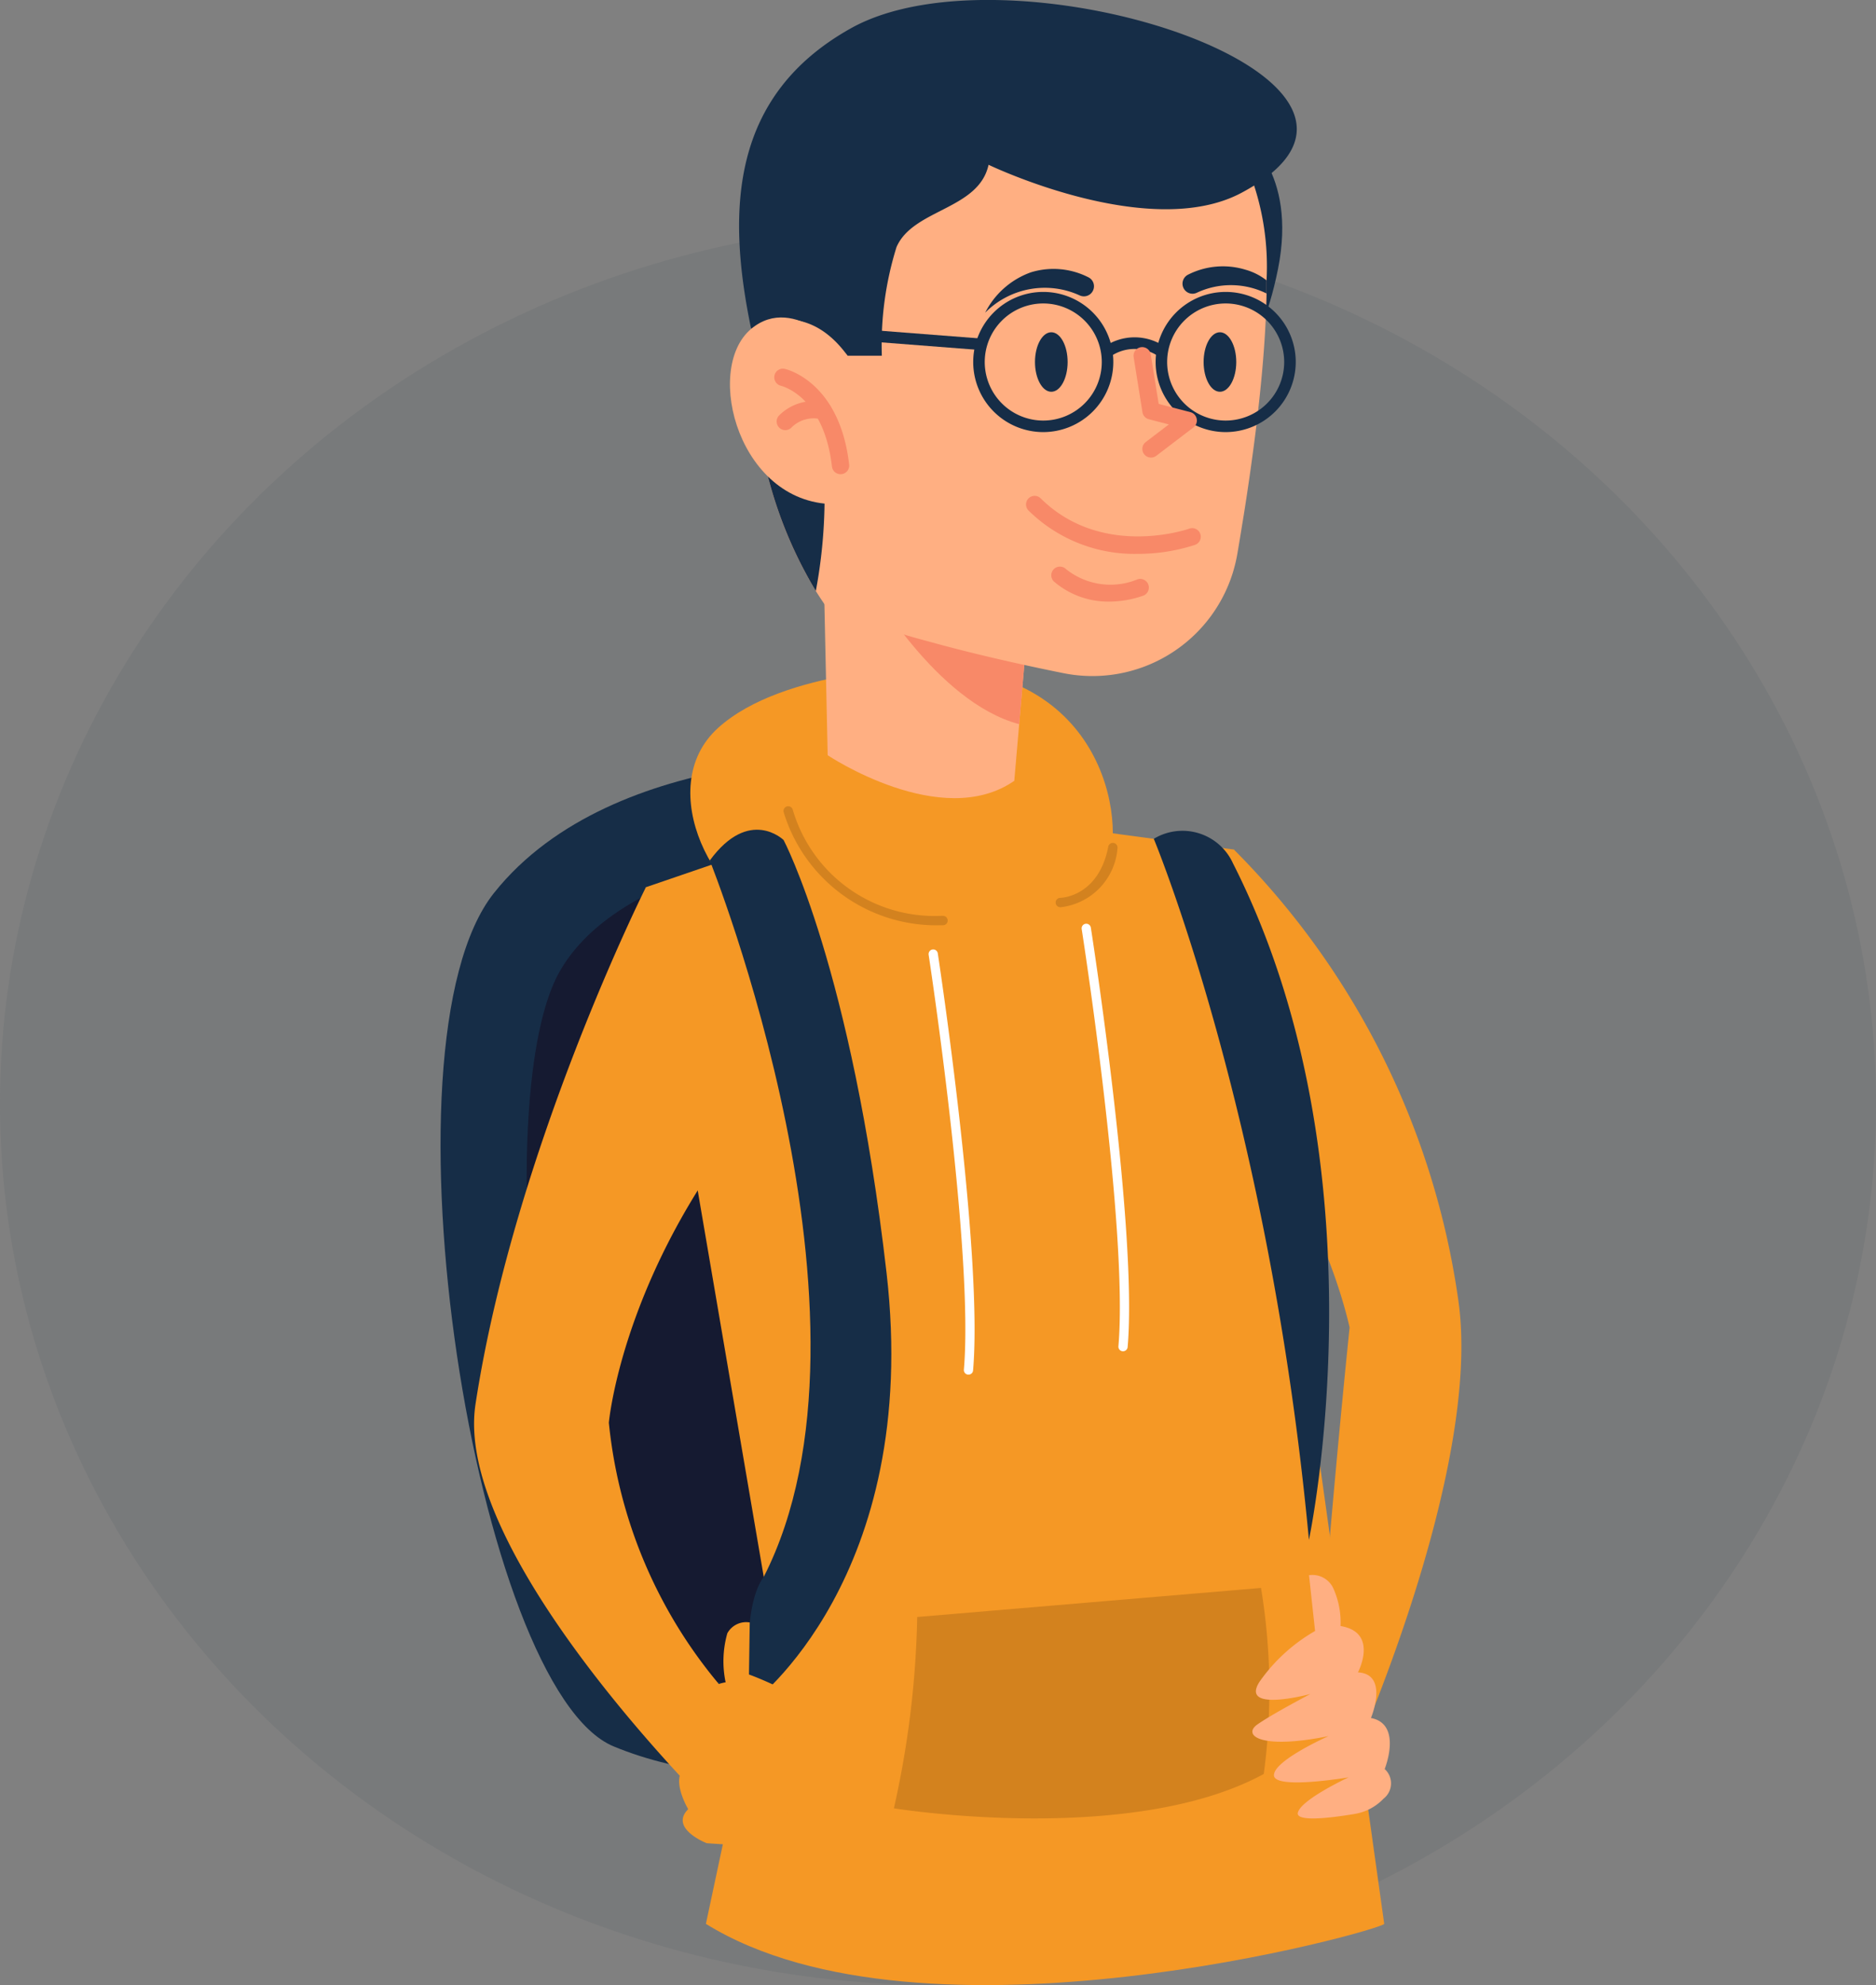 <svg xmlns="http://www.w3.org/2000/svg" width="82" height="86.728" viewBox="0 0 82 86.728"><rect x="0" y="0" width="82" height="86.728" fill="#808080" stroke="none"/><defs><style>.a{fill:#3b4e56;opacity:0.11;}.b{fill:#f59825;}.c{fill:#162d47;}.d{fill:#151a31;}.e{fill:#d3821f;}.f{fill:#d3821e;}.g{fill:#fff;}.h{fill:#ffaf82;}.i{fill:#f88968;}</style></defs><g transform="translate(-18 -366)"><g transform="translate(-23 -126.899)"><ellipse class="a" cx="41" cy="38.5" rx="41" ry="38.5" transform="translate(41 502.627)"/><g transform="translate(60.253 492.899)"><g transform="translate(0 29.144)"><g transform="translate(0 0)"><g transform="translate(32.717 7.972)"><path class="b" d="M564.058,208.035a34.749,34.749,0,0,1,9.795,19.587c1.152,7.519-4.788,20.58-4.788,20.58s-.94.274-1.356-3.459c0,0,.55-7.473,1.407-15.828,0,0-1.427-6.751-5.718-9.851C563.4,219.064,560.067,211,564.058,208.035Z" transform="translate(-562.095 -208.035)"/></g><g transform="translate(0 3.964)"><path class="c" d="M520.8,200.637s-11.682-.751-16.962,5.878-.784,34.8,5.228,37.288,14.869,1.263,17.082-3.648S527.078,209.673,520.8,200.637Z" transform="translate(-501.497 -200.612)"/><path class="d" d="M523.587,207.152s-10.66.5-13.673,5.809-1.116,26.505,4.018,29.75,10.527,1.347,14.249-4.792C528.687,226.582,527.655,216.062,523.587,207.152Z" transform="translate(-504.707 -203.621)"/></g><g transform="translate(10.921)"><path class="b" d="M532.113,193.269s-6.315.055-9.185,2.668-.1,7.892,3.023,8.558,12.873-.525,13.881-2.2S540.17,193.368,532.113,193.269Z" transform="translate(-521.725 -193.269)"/></g><g transform="translate(8.979 5.961)"><path class="b" d="M520.752,253.257c9.5,5.883,29.577.269,29.649,0l-6.572-46.936-5.55-.743-.445-.06-1.262-.168-7.759-1.039-1.307.446-1.647.564-.394.135-7.336,2.511,5.464,31.959Z" transform="translate(-518.129 -204.31)"/></g><g transform="translate(14.994 6.081)"><path class="e" d="M536.152,209.728a6.971,6.971,0,0,1-6.877-4.942.205.205,0,0,1,.4-.1,6.457,6.457,0,0,0,6.478,4.633.479.479,0,0,1,.088,0,.205.205,0,0,1,0,.41Z" transform="translate(-529.269 -204.531)"/></g><g transform="translate(26.889 7.656)"><path class="e" d="M551.507,210.285a.2.2,0,0,1,0-.41c.073,0,1.688-.073,2.1-2.258a.205.205,0,0,1,.4.076,2.811,2.811,0,0,1-2.493,2.593Z" transform="translate(-551.302 -207.449)"/></g><g transform="translate(19.819 40.23)"><path class="f" d="M539.225,269.055a41.465,41.465,0,0,1-1.019,8.359s10.326,1.675,16.167-1.5a27.437,27.437,0,0,0-.12-8.128Z" transform="translate(-538.206 -267.784)"/></g><g transform="translate(21.336 12.341)"><path class="g" d="M542.758,234.7h-.018a.2.2,0,0,1-.182-.217c.441-5.11-1.52-18-1.54-18.127a.2.2,0,0,1,.4-.06c.02.13,1.988,13.065,1.542,18.221A.2.2,0,0,1,542.758,234.7Z" transform="translate(-541.016 -216.128)"/></g><g transform="translate(28.025 11.214)"><path class="g" d="M555.213,232.716h-.018a.2.2,0,0,1-.182-.216c.441-5.109-1.585-18.1-1.605-18.229a.2.2,0,0,1,.4-.062c.021.131,2.054,13.168,1.608,18.325A.2.2,0,0,1,555.213,232.716Z" transform="translate(-553.405 -214.039)"/></g><path class="c" d="M523.3,207.776s8.072,20.1,2.36,31.295c-.882,1.177-.723,4.253-.512,5.521,0,0,7.411-5.483,5.878-18.8s-4.5-18.91-4.5-18.91S525.028,205.416,523.3,207.776Z" transform="translate(-511.528 -199.326)"/><path class="c" d="M559.247,206.84s5.052,12.126,6.781,30.627c0,0,3.461-16.2-3.32-29.556A2.424,2.424,0,0,0,559.247,206.84Z" transform="translate(-528.068 -199.337)"/><g transform="translate(1.468 9.617)"><path class="b" d="M511.728,211.082s-5.742,11.439-7.448,22.583c-1.016,6.633,10.588,17.962,10.588,17.962s1.8-.255,2.167-3.548a21.018,21.018,0,0,1-6.927-13.6s.518-5.878,5.469-12.457C515.576,222.017,515.249,213.7,511.728,211.082Z" transform="translate(-504.216 -211.082)"/><g transform="translate(8.959 32.113)"><path class="b" d="M522.847,273.188a4.47,4.47,0,0,1,.075-2.143.938.938,0,0,1,.979-.472l-.034,2.273s2.723.975,3.5,2.187-2.533.428-2.533.428a21.807,21.807,0,0,1,3.105,1.221c.572.4-1.144.942-3.8.4,0,0,2.894.976,2.894,1.548s-3.937,0-3.937,0,2.389.871,2.49,1.378-3.569.208-3.569.208-1.647-.644-.806-1.485c0,0-1.02-1.716.213-1.952,0,0-.314-1.682.9-1.75C522.316,275.032,521.359,273.43,522.847,273.188Z" transform="translate(-520.81 -270.563)"/></g></g><g transform="translate(35.489 39.666)"><path class="h" d="M571.083,268.969a3.632,3.632,0,0,0-.328-1.675,1.006,1.006,0,0,0-1.05-.546l.265,2.437a7.555,7.555,0,0,0-2.43,2.22c-.877,1.373,2.229.531,2.229.531s-1.675.877-2.324,1.335.1,1.117,3.114.506c0,0-2.387,1.059-2.387,1.708s3.263.094,3.263.094-2.1.976-2.219,1.551c-.084.423,1.581.2,2.459.052a2.246,2.246,0,0,0,1.288-.672.845.845,0,0,0,.049-1.294s.794-1.963-.6-2.23c0,0,.806-1.917-.567-1.993C571.842,270.993,572.77,269.243,571.083,268.969Z" transform="translate(-567.23 -266.738)"/></g></g></g><g transform="translate(12.654)"><g transform="translate(0 0)"><g transform="translate(20.572 5.895)"><path class="c" d="M470.888,110.207s2.389,1.575,1.533,5.855-2.51,4.736-2.51,4.736S467.4,111.322,470.888,110.207Z" transform="translate(-469.038 -110.207)"/></g><g transform="translate(4.087 24.198)"><path class="h" d="M447.526,146.148l-.467,5.4-.214,2.474c-3.186,2.21-8.156-1.117-8.156-1.117l-.184-8.487c1.471-.928,5.048.446,7.262,1.134C446.81,145.877,447.526,146.148,447.526,146.148Z" transform="translate(-438.505 -144.107)"/></g><g transform="translate(6.097 25.518)"><path class="i" d="M449.239,147.273l-.467,5.4c-3.633-.957-6.544-6.12-6.544-6.12l5.252.125C448.523,147,449.239,147.273,449.239,147.273Z" transform="translate(-442.228 -146.553)"/></g><g transform="translate(0.907 3.2)"><path class="h" d="M455.162,114.263c0,.159,0,.323,0,.487,0,.028,0,.058,0,.086,0,.158-.006.316-.011.479-.05,1.676-.22,3.527-.444,5.38q-.072.584-.151,1.162c-.046.333-.091.667-.139,1-.1.686-.2,1.364-.311,2.02-.073.457-.146.9-.221,1.336a6.717,6.717,0,0,1-.217.885,6.427,6.427,0,0,1-7.385,4.327c-1.881-.38-3.958-.846-5.9-1.387-.1-.025-.189-.05-.286-.077a32.207,32.207,0,0,1-4.191-1.452q-.231-.33-.444-.671a18.755,18.755,0,0,1-2.415-6.5c-.173-.919-.3-1.849-.394-2.782a1.739,1.739,0,0,0-.038-.217c0-.858.011-1.714.027-2.539a10.78,10.78,0,0,1,11.326-10.568c4.811.248,9.393,2.112,10.549,4.591A11.446,11.446,0,0,1,455.162,114.263Z" transform="translate(-432.615 -105.215)"/></g><g transform="translate(1.339 19.32)"><path class="c" d="M435.83,141.57a18.768,18.768,0,0,1-2.414-6.5,6.891,6.891,0,0,1,2.736.753A22.211,22.211,0,0,1,435.83,141.57Z" transform="translate(-433.416 -135.072)"/></g><g transform="translate(13.332 14.518)"><path class="c" d="M457.055,127.476c0,.717-.32,1.3-.713,1.3s-.714-.581-.714-1.3.32-1.3.714-1.3S457.055,126.759,457.055,127.476Z" transform="translate(-455.628 -126.178)"/></g><g transform="translate(20.703 14.518)"><path class="c" d="M470.709,127.476c0,.716-.32,1.3-.714,1.3s-.713-.581-.713-1.3.32-1.3.713-1.3S470.709,126.759,470.709,127.476Z" transform="translate(-469.282 -126.178)"/></g><g transform="translate(0.398)"><path class="c" d="M432.2,113.659s2.286-1.488,4.212,1.169h1.5a14.321,14.321,0,0,1,.642-4.746c.727-1.669,3.595-1.626,4.023-3.595,0,0,7.019,3.379,11.057,1.224,9.127-4.869-10.055-11.115-17.077-7.185C431.335,103.446,431.109,108.421,432.2,113.659Z" transform="translate(-431.672 -99.288)"/></g><g transform="translate(11.16 11.757)"><path class="c" d="M451.6,122.968a3.6,3.6,0,0,1,2-1.763,3.363,3.363,0,0,1,2.528.226.437.437,0,0,1,.2.537h0a.439.439,0,0,1-.6.245A3.668,3.668,0,0,0,451.6,122.968Z" transform="translate(-451.605 -121.065)"/></g><g transform="translate(19.775 11.642)"><path class="c" d="M471.241,121.457c0,.159,0,.323,0,.487,0,.028,0,.058,0,.086a3.511,3.511,0,0,0-3.049-.031.445.445,0,0,1-.186.042.44.44,0,0,1-.214-.823,3.369,3.369,0,0,1,2.528-.227A2.643,2.643,0,0,1,471.241,121.457Z" transform="translate(-467.563 -120.85)"/></g><g transform="translate(0 13.87)"><path class="h" d="M436.071,126.648s-2.293-2.778-4.212-1.169c-2.115,1.774-.5,7.788,3.8,7.652Z" transform="translate(-430.935 -124.978)"/><g transform="translate(1.935 2.238)"><path class="i" d="M437.417,133.734a.378.378,0,0,1-.375-.335c-.35-3.042-2.155-3.51-2.231-3.529a.38.38,0,0,1-.281-.454.376.376,0,0,1,.449-.284c.1.022,2.4.576,2.814,4.18a.377.377,0,0,1-.333.419Z" transform="translate(-434.519 -129.124)"/></g><g transform="translate(2.04 3.653)"><path class="i" d="M435.092,133.013a.378.378,0,0,1-.282-.629,2.145,2.145,0,0,1,2.02-.584.378.378,0,1,1-.162.739,1.376,1.376,0,0,0-1.292.347A.376.376,0,0,1,435.092,133.013Z" transform="translate(-434.714 -131.744)"/></g></g><g transform="translate(14.045 24.755)"><path class="i" d="M459.491,146.666a3.64,3.64,0,0,1-2.426-.877.378.378,0,0,1,.525-.545,3.107,3.107,0,0,0,3.132.449.378.378,0,0,1,.245.715A4.54,4.54,0,0,1,459.491,146.666Z" transform="translate(-456.95 -145.138)"/></g><g transform="translate(5.201 12.754)"><g transform="translate(5.431)"><path class="c" d="M453.689,129.035a3.062,3.062,0,1,1,3.062-3.062A3.066,3.066,0,0,1,453.689,129.035Zm0-5.62a2.558,2.558,0,1,0,2.558,2.557A2.561,2.561,0,0,0,453.689,123.415Z" transform="translate(-450.627 -122.911)"/></g><g transform="translate(13.405)"><path class="c" d="M468.459,129.035a3.062,3.062,0,1,1,3.062-3.062A3.066,3.066,0,0,1,468.459,129.035Zm0-5.62a2.558,2.558,0,1,0,2.557,2.557A2.561,2.561,0,0,0,468.459,123.415Z" transform="translate(-465.397 -122.911)"/></g><g transform="translate(0 1.591)"><g transform="translate(0 0)"><rect class="c" width="0.504" height="5.791" transform="translate(0 0.503) rotate(-85.568)"/></g></g><g transform="translate(11.122 1.981)"><path class="c" d="M461.461,127.432l-.292-.411a2.337,2.337,0,0,1,2.725,0l-.307.4A1.85,1.85,0,0,0,461.461,127.432Z" transform="translate(-461.169 -126.58)"/></g></g><g transform="translate(17.64 15.162)"><path class="i" d="M464.372,132.2a.378.378,0,0,1-.23-.679l1.009-.769-.874-.227a.379.379,0,0,1-.279-.306l-.385-2.407a.378.378,0,0,1,.747-.119l.347,2.163,1.386.36a.378.378,0,0,1,.134.667l-1.626,1.241A.375.375,0,0,1,464.372,132.2Z" transform="translate(-463.608 -127.371)"/></g><g transform="translate(12.949 21.671)"><path class="i" d="M459.78,141.954a6.593,6.593,0,0,1-4.749-1.883.376.376,0,1,1,.528-.535c2.677,2.638,6.433,1.335,6.471,1.322a.376.376,0,1,1,.254.707A8.015,8.015,0,0,1,459.78,141.954Z" transform="translate(-454.919 -139.427)"/></g></g></g></g></g></g></svg>